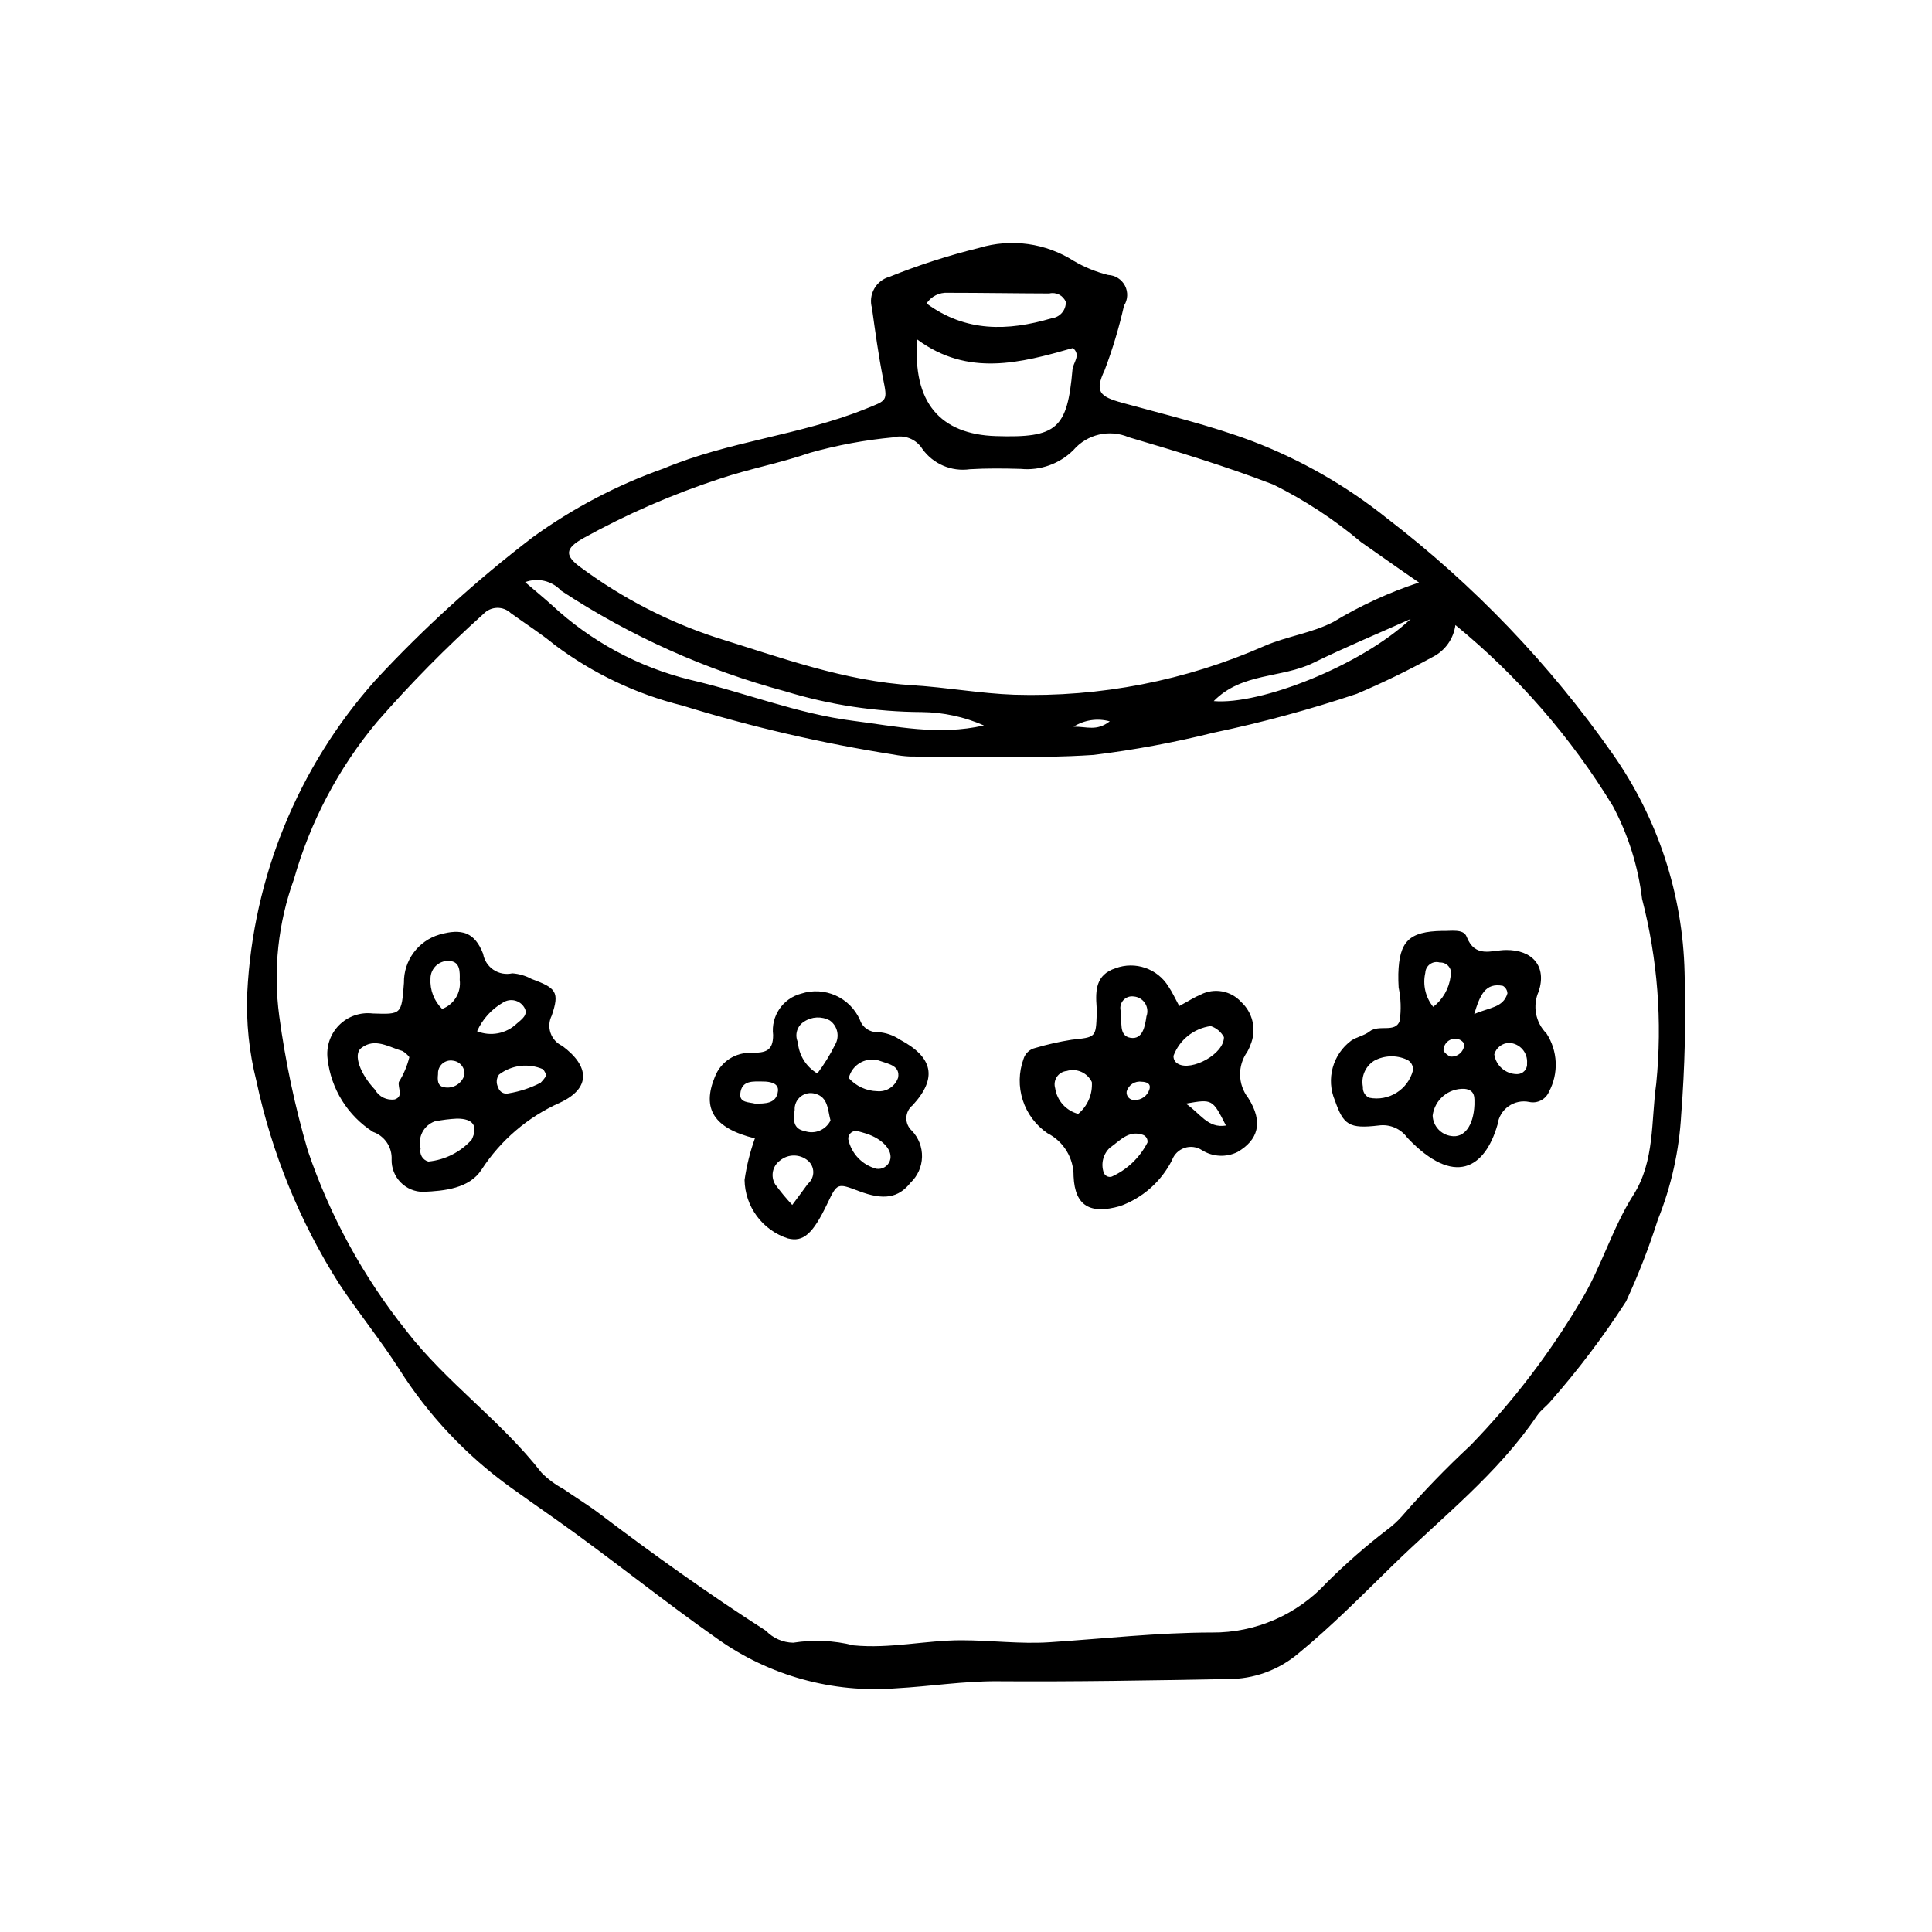 <?xml version="1.0" encoding="UTF-8"?>
<!-- Uploaded to: ICON Repo, www.svgrepo.com, Generator: ICON Repo Mixer Tools -->
<svg fill="#000000" width="800px" height="800px" version="1.1" viewBox="144 144 512 512" xmlns="http://www.w3.org/2000/svg">
 <g>
  <path d="m209.53 407.09c1.527-30.629 13.477-59.812 33.863-82.723 12.824-13.836 26.809-26.551 41.801-38.008 10.625-7.691 22.297-13.82 34.664-18.191 17.223-7.231 36.008-8.777 53.27-15.707 6.144-2.465 6.102-2.047 4.887-8.191-1.219-6.168-2.074-12.414-2.938-18.645-0.488-1.707-0.277-3.539 0.59-5.09 0.863-1.551 2.312-2.691 4.019-3.168 7.758-3.125 15.727-5.691 23.848-7.688 8.457-2.543 17.605-1.27 25.047 3.488 2.836 1.656 5.891 2.902 9.074 3.699 1.895 0.082 3.602 1.168 4.473 2.852s0.773 3.703-0.258 5.297c-1.309 5.809-3.023 11.52-5.133 17.09-2.684 5.695-1.355 6.981 4.672 8.645 11.535 3.184 23.25 5.953 34.418 10.152h0.004c12.879 4.918 24.918 11.805 35.688 20.414 23.035 17.668 43.23 38.754 59.883 62.535 11.93 16.992 18.551 37.141 19.031 57.898 0.371 12.547 0.07 25.105-0.898 37.625-0.531 9.562-2.621 18.973-6.191 27.859-2.356 7.387-5.168 14.613-8.418 21.648-5.965 9.258-12.605 18.059-19.875 26.332-1.121 1.395-2.699 2.445-3.691 3.91-10.473 15.484-25.176 26.914-38.348 39.777-8.109 7.922-16.062 16.004-24.91 23.262-5.242 4.441-11.902 6.856-18.773 6.801-20.324 0.375-40.652 0.734-60.977 0.59-9.031-0.062-17.898 1.371-26.859 1.863-16.836 1.32-33.605-3.316-47.367-13.109-14.703-10.32-28.621-21.645-43.281-31.984-3.91-2.758-7.844-5.488-11.723-8.293-11.668-8.43-21.625-19.012-29.328-31.18-4.965-7.781-10.855-14.965-15.945-22.672v0.004c-10.438-16.477-17.859-34.68-21.91-53.758-1.926-7.621-2.734-15.484-2.406-23.336zm320.17-97.453c-0.48 3.609-2.695 6.754-5.934 8.418-6.559 3.609-13.297 6.883-20.184 9.809-12.473 4.18-25.18 7.629-38.055 10.324-10.449 2.606-21.047 4.57-31.738 5.879-16.117 1.047-32.344 0.398-48.523 0.422-1.5-0.062-2.992-0.238-4.469-0.527-18.938-2.981-37.637-7.316-55.953-12.977-12.227-3.043-23.715-8.5-33.801-16.047-3.691-3.047-7.769-5.621-11.648-8.438h-0.004c-0.984-0.938-2.301-1.449-3.664-1.414-1.359 0.035-2.652 0.609-3.59 1.598-9.977 8.965-19.398 18.527-28.219 28.633-10.18 12.203-17.684 26.41-22.023 41.695-4.195 11.602-5.527 24.039-3.887 36.262 1.625 12.059 4.156 23.977 7.566 35.656 5.859 17.289 14.68 33.426 26.066 47.695 10.598 13.734 25.184 23.895 35.898 37.684 1.695 1.691 3.625 3.125 5.734 4.258 3.195 2.215 6.531 4.238 9.625 6.582 14.332 10.855 28.949 21.305 44.086 31.02 1.891 1.977 4.488 3.117 7.223 3.168 5.328-0.848 10.773-0.613 16.008 0.699 9.656 0.945 19.023-1.348 28.586-1.348 7.789 0 15.559 1.035 23.301 0.527 14.363-0.938 28.688-2.574 43.098-2.586l-0.004 0.004c11.508 0.086 22.52-4.688 30.324-13.145 5.059-5.055 10.441-9.77 16.117-14.121 1.441-1.059 2.766-2.273 3.949-3.613 5.703-6.555 11.754-12.805 18.117-18.719 11.246-11.598 21.082-24.484 29.305-38.391 5.375-8.828 8.227-19.105 13.871-27.988 5.695-8.965 4.66-19.621 6.051-29.574 1.637-16.383 0.359-32.922-3.766-48.863-1.035-8.602-3.652-16.938-7.727-24.586-11.098-18.246-25.211-34.473-41.738-47.996zm-9.645-11.258c-6.188-4.242-10.781-7.543-15.371-10.734l-0.004-0.004c-7.102-5.977-14.891-11.086-23.207-15.215-12.531-4.832-25.434-8.758-38.332-12.551-5.102-2.184-11.027-0.816-14.656 3.379-3.68 3.676-8.805 5.512-13.977 5.008-4.492-0.125-9.008-0.18-13.488 0.09-4.871 0.695-9.727-1.383-12.586-5.383-1.621-2.606-4.754-3.848-7.719-3.062-7.449 0.691-14.824 2.059-22.027 4.082-7.867 2.719-16.137 4.258-24.027 6.914h0.004c-12.523 4.102-24.629 9.375-36.156 15.762-4.816 2.719-4.941 4.617-0.438 7.832 10.871 8.027 22.957 14.27 35.801 18.48 17.051 5.285 33.957 11.543 52.102 12.641 8.953 0.543 17.855 2.176 26.809 2.492h-0.004c22.816 0.691 45.496-3.734 66.379-12.945 6.023-2.594 12.523-3.379 18.23-6.359h-0.004c7.141-4.32 14.746-7.816 22.668-10.426zm-132.95-64.391c-1.316 16.594 6.012 25.125 20.852 25.586 16.105 0.504 18.895-1.875 20.262-17.641 0.16-1.863 2.344-3.789 0.121-5.703-13.906 3.969-27.773 7.672-41.234-2.242zm-103.94 64.285c2.664 2.281 4.898 4.117 7.051 6.051 10.336 9.629 22.961 16.453 36.68 19.828 14.488 3.348 28.363 8.996 43.238 10.875 11.277 1.422 22.445 3.981 34.625 1.227-5.188-2.281-10.785-3.488-16.449-3.547-12.258-0.059-24.438-1.906-36.16-5.488-21.113-5.66-41.184-14.668-59.445-26.684-2.422-2.625-6.195-3.519-9.539-2.262zm106.38-73.859c10.367 7.644 21.562 7.363 33.117 3.941l-0.004-0.004c2.203-0.234 3.856-2.121 3.797-4.336-0.703-1.727-2.566-2.68-4.383-2.242-8.961-0.023-17.918-0.18-26.879-0.18-2.25-0.137-4.402 0.938-5.648 2.82zm128.32 83.609c-8.629 3.863-17.367 7.5-25.852 11.656-8.348 4.09-18.898 2.504-26.359 10.117 12.305 1.066 39.02-9.348 52.207-21.777zm-89.344 28.555c3.535-0.055 6.051 1.293 9.578-1.41l-0.004-0.004c-3.25-0.898-6.727-0.387-9.578 1.41z"/>
  <path d="m230.82 424.64c-0.422-3.289 0.691-6.594 3.027-8.953 2.336-2.356 5.629-3.504 8.922-3.109 7.652 0.266 7.652 0.266 8.281-8.117-0.094-5.883 3.746-11.109 9.387-12.781 5.879-1.688 9.375-0.664 11.598 5.102h-0.004c0.305 1.73 1.301 3.262 2.762 4.234 1.465 0.973 3.262 1.305 4.973 0.918 1.777 0.129 3.508 0.637 5.074 1.484 6.555 2.422 7.512 3.43 5.375 9.719-0.723 1.43-0.832 3.094-0.309 4.606 0.523 1.512 1.641 2.75 3.094 3.426 7.293 5.391 7.602 11.191-0.527 15.012-8.551 3.785-15.812 9.984-20.891 17.836-3.203 4.898-9.746 5.606-15.418 5.828v0.004c-2.254 0.004-4.41-0.902-5.988-2.512-1.578-1.605-2.438-3.785-2.391-6.035 0.172-3.269-1.832-6.254-4.922-7.336-6.723-4.297-11.148-11.395-12.043-19.324zm21.66-0.484h0.004c-0.504-0.676-1.141-1.238-1.875-1.645-3.59-1.027-7.301-3.606-10.922-0.734-2.125 1.684-0.258 6.816 3.688 10.988 1.035 1.883 3.137 2.918 5.262 2.586 2.387-0.824 0.723-3.059 1.066-4.621 1.273-2.027 2.211-4.25 2.781-6.574zm12.656 16.285c-1.996 0.098-3.984 0.348-5.945 0.742-2.918 1.074-4.535 4.195-3.727 7.199-0.359 1.516 0.555 3.039 2.059 3.438 4.406-0.43 8.492-2.488 11.457-5.769 1.781-3.582 0.484-5.609-3.844-5.609zm-3.965-29.066c3.16-1.172 5.094-4.367 4.66-7.711 0.051-2.09 0.121-4.637-2.438-4.977-1.344-0.184-2.699 0.227-3.715 1.121-1.02 0.895-1.602 2.188-1.594 3.543-0.176 2.992 0.949 5.918 3.086 8.023zm27.621 17.652c-0.188-0.602-0.48-1.16-0.863-1.66-3.856-1.684-8.324-1.152-11.676 1.395-0.727 0.988-0.816 2.305-0.238 3.383 0.16 0.59 0.547 1.09 1.078 1.387 0.531 0.301 1.16 0.371 1.746 0.203 2.934-0.488 5.773-1.426 8.414-2.785 0.578-0.586 1.094-1.23 1.539-1.922zm-18.363-11.742c3.598 1.453 7.715 0.664 10.516-2.019 1.195-1.055 3.242-2.332 1.961-4.328-0.559-0.906-1.457-1.555-2.496-1.797-1.039-0.242-2.133-0.062-3.035 0.5-3.07 1.746-5.5 4.426-6.945 7.644zm-3.352 11.578c0.191-1.863-1.141-3.539-3-3.769-1.027-0.191-2.086 0.105-2.871 0.801-0.781 0.699-1.195 1.715-1.125 2.762-0.152 1.48-0.211 3.148 1.617 3.473 2.367 0.469 4.703-0.949 5.379-3.266z"/>
  <path d="m456.51 410.61c2.527-1.363 4.035-2.348 5.672-3.031 3.606-1.848 8-1.051 10.727 1.941 2.969 2.719 4.039 6.941 2.719 10.746-0.285 0.852-0.645 1.68-1.082 2.469-2.633 3.676-2.539 8.645 0.234 12.215 4.172 6.551 2.547 11.215-2.832 14.348v-0.004c-3.016 1.488-6.586 1.301-9.43-0.496-1.363-0.887-3.059-1.105-4.602-0.586-1.543 0.516-2.766 1.707-3.32 3.238-2.867 5.676-7.801 10.035-13.785 12.184-7.809 2.215-11.949 0.055-12.301-7.891 0.051-4.82-2.633-9.25-6.93-11.43-3.094-2.113-5.391-5.195-6.539-8.762-1.148-3.566-1.074-7.41 0.203-10.93 0.438-1.453 1.625-2.562 3.106-2.902 3.16-0.934 6.379-1.66 9.637-2.176 6.422-0.699 6.441-0.535 6.66-6.91 0.02-0.602 0.008-1.203-0.039-1.801-0.328-4.387-0.203-8.531 4.996-10.23 5.234-1.953 11.121 0.07 14.047 4.832 0.996 1.449 1.723 3.09 2.859 5.176zm11.844 8.242h0.004c-0.75-1.391-2.004-2.438-3.5-2.934-4.484 0.609-8.273 3.633-9.867 7.871-0.062 0.91 0.434 1.766 1.254 2.164 3.527 1.961 12.133-2.574 12.113-7.102zm-38.629 20.34h0.004c2.492-2.066 3.84-5.207 3.621-8.434-1.195-2.488-4.023-3.738-6.664-2.941-1.059 0.105-2.016 0.676-2.606 1.559-0.59 0.887-0.754 1.988-0.449 3.004 0.48 3.289 2.883 5.969 6.098 6.809zm18.359 7.609h0.004c0.148-0.91-0.383-1.789-1.258-2.078-3.836-1.277-6.062 1.629-8.707 3.445h-0.004c-1.773 1.668-2.414 4.219-1.637 6.531 0.293 0.895 1.246 1.391 2.148 1.113 4.078-1.848 7.414-5.027 9.457-9.012zm-7.027-34.668c0.336 2.555-0.684 6.383 2.543 6.898 3.234 0.516 3.84-3.066 4.227-5.715h0.004c0.418-1.156 0.27-2.438-0.398-3.469-0.668-1.027-1.777-1.688-3-1.777-1.066-0.156-2.137 0.258-2.824 1.086s-0.895 1.957-0.547 2.977zm17.211 24.336c3.852 2.609 5.789 6.598 10.621 5.809-3.582-7.043-3.582-7.043-10.621-5.809zm-13.598-0.953c1.812 0.047 3.43-1.125 3.949-2.863 0.477-1.602-0.934-1.941-2.039-1.984-1.809-0.273-3.535 0.852-4.012 2.621-0.07 0.586 0.125 1.176 0.531 1.605s0.98 0.656 1.57 0.621z"/>
  <path d="m526.22 390.7c2.117 0.102 5.594-0.656 6.43 1.492 2.273 5.832 6.578 3.602 10.453 3.57 6.992-0.059 10.84 4.289 8.68 10.949v-0.004c-1.699 3.785-0.887 8.23 2.047 11.164 1.484 2.281 2.328 4.918 2.445 7.637 0.117 2.715-0.496 5.414-1.781 7.816-0.863 2.035-3.051 3.172-5.215 2.707-1.918-0.406-3.918 0.012-5.516 1.145-1.598 1.137-2.648 2.887-2.894 4.832-3.344 11.648-11.449 16.617-23.898 3.523-1.73-2.418-4.66-3.676-7.606-3.266-7.883 0.934-9.332-0.188-11.578-6.574-2.434-5.691-0.621-12.309 4.371-15.969 1.5-0.961 3.438-1.301 4.809-2.387 2.457-1.945 6.852 0.516 7.973-2.812 0.414-2.941 0.316-5.93-0.285-8.836-0.062-1.199-0.113-2.402-0.082-3.602 0.238-8.641 2.84-11.23 11.648-11.387zm-7.769 36.969c0.137-1.215-0.535-2.375-1.652-2.867-2.766-1.254-5.957-1.141-8.625 0.301-2.34 1.469-3.531 4.231-2.988 6.938-0.105 1.211 0.562 2.359 1.668 2.871 5.172 1.031 10.254-2.141 11.598-7.242zm16.289 9.117c-0.008-1.699 0.355-3.941-2.652-4.238v0.004c-4.227-0.199-7.894 2.887-8.422 7.086 0.105 2.758 2.172 5.039 4.902 5.414 3.449 0.574 5.926-2.676 6.172-8.266zm-10.922-25.953c2.555-1.98 4.215-4.898 4.613-8.105 0.27-0.887 0.09-1.848-0.484-2.578-0.57-0.727-1.465-1.129-2.391-1.078-0.883-0.262-1.836-0.102-2.586 0.434-0.746 0.531-1.211 1.383-1.25 2.301-0.727 3.172 0.047 6.5 2.098 9.027zm20.188 9.547c-1.855 0.004-3.488 1.234-4.008 3.019 0.422 3.004 2.988 5.242 6.023 5.254 0.754 0.016 1.48-0.297 1.988-0.852 0.508-0.559 0.754-1.309 0.672-2.059 0.109-1.336-0.328-2.656-1.207-3.664-0.883-1.012-2.129-1.621-3.469-1.699zm-9.324-7.644c4.09-1.797 7.668-1.664 8.801-5.461v-0.004c-0.023-0.832-0.48-1.598-1.207-2.012-4.641-0.887-6.035 2.356-7.594 7.477zm-6.328 11.262c0.945 0.086 1.879-0.227 2.582-0.859 0.707-0.637 1.113-1.535 1.125-2.484-0.422-0.734-1.156-1.238-1.996-1.355-0.91-0.129-1.828 0.156-2.504 0.77-0.68 0.617-1.047 1.504-1.008 2.422 0.449 0.656 1.074 1.18 1.801 1.508z"/>
  <path d="m344.05 445.68c-10.926-2.695-14.078-7.883-10.609-16.285h0.004c1.539-4.047 5.527-6.629 9.848-6.371 3.477-0.062 5.625-0.418 5.59-4.773-0.605-4.984 2.562-9.652 7.422-10.926 6.223-2.019 12.969 1 15.602 6.992 0.676 1.984 2.578 3.289 4.672 3.195 2.102 0.125 4.129 0.809 5.875 1.984 8.777 4.648 10.082 10.145 3.391 17.414h-0.004c-1.012 0.812-1.617 2.031-1.652 3.328-0.035 1.301 0.5 2.547 1.469 3.414 1.785 1.871 2.75 4.371 2.684 6.953-0.062 2.582-1.152 5.031-3.027 6.809-3.246 4.094-7.148 4.727-13.746 2.223-5.695-2.16-5.695-2.16-8.352 3.398-3.812 7.977-6.34 10.195-10.438 9.152h-0.004c-3.281-1.066-6.152-3.133-8.207-5.91-2.055-2.777-3.191-6.125-3.25-9.578 0.539-3.754 1.457-7.449 2.734-11.02zm16.551-17.199 0.004-0.004c1.797-2.387 3.371-4.934 4.699-7.609 1.281-2.18 0.672-4.981-1.398-6.438-2.168-1.168-4.805-1.043-6.848 0.336-1.824 1.141-2.512 3.457-1.613 5.41 0.258 3.445 2.184 6.547 5.16 8.301zm-6.648 34.84c1.785-2.406 2.992-4 4.156-5.621h0.004c0.902-0.77 1.422-1.898 1.414-3.082-0.008-1.188-0.539-2.312-1.453-3.066-2.125-1.766-5.203-1.773-7.34-0.02-2.027 1.445-2.594 4.215-1.293 6.34 1.391 1.906 2.898 3.727 4.512 5.449zm17.254-19.578c-0.625-0.121-1.27 0.062-1.738 0.484-0.473 0.426-0.719 1.047-0.668 1.68 0.809 3.82 3.707 6.852 7.484 7.832 1.539 0.219 3.019-0.672 3.543-2.133 0.938-2.648-1.875-5.777-6.316-7.207-0.836-0.27-1.695-0.484-2.305-0.656zm-7.113-2.809c-0.75-2.715-0.578-6.215-4.109-7.098-1.32-0.375-2.742-0.09-3.812 0.77-1.07 0.855-1.66 2.18-1.578 3.551-0.387 2.496-0.484 5.016 2.656 5.582h-0.004c2.664 0.93 5.602-0.273 6.848-2.805zm4.844-11.234h-0.004c1.93 2.152 4.664 3.41 7.555 3.477 2.449 0.223 4.731-1.266 5.519-3.594 0.578-3.133-2.484-3.606-4.516-4.336-1.719-0.691-3.656-0.598-5.301 0.262-1.645 0.855-2.836 2.387-3.258 4.191zm-24.84 6.769c2.641-0.004 5.699 0.078 6.07-3.348 0.227-2.102-2.125-2.504-3.918-2.512-2.59-0.008-5.754-0.43-6.066 3.273-0.203 2.387 2.254 2.164 3.91 2.586z"/>
 </g>
</svg>